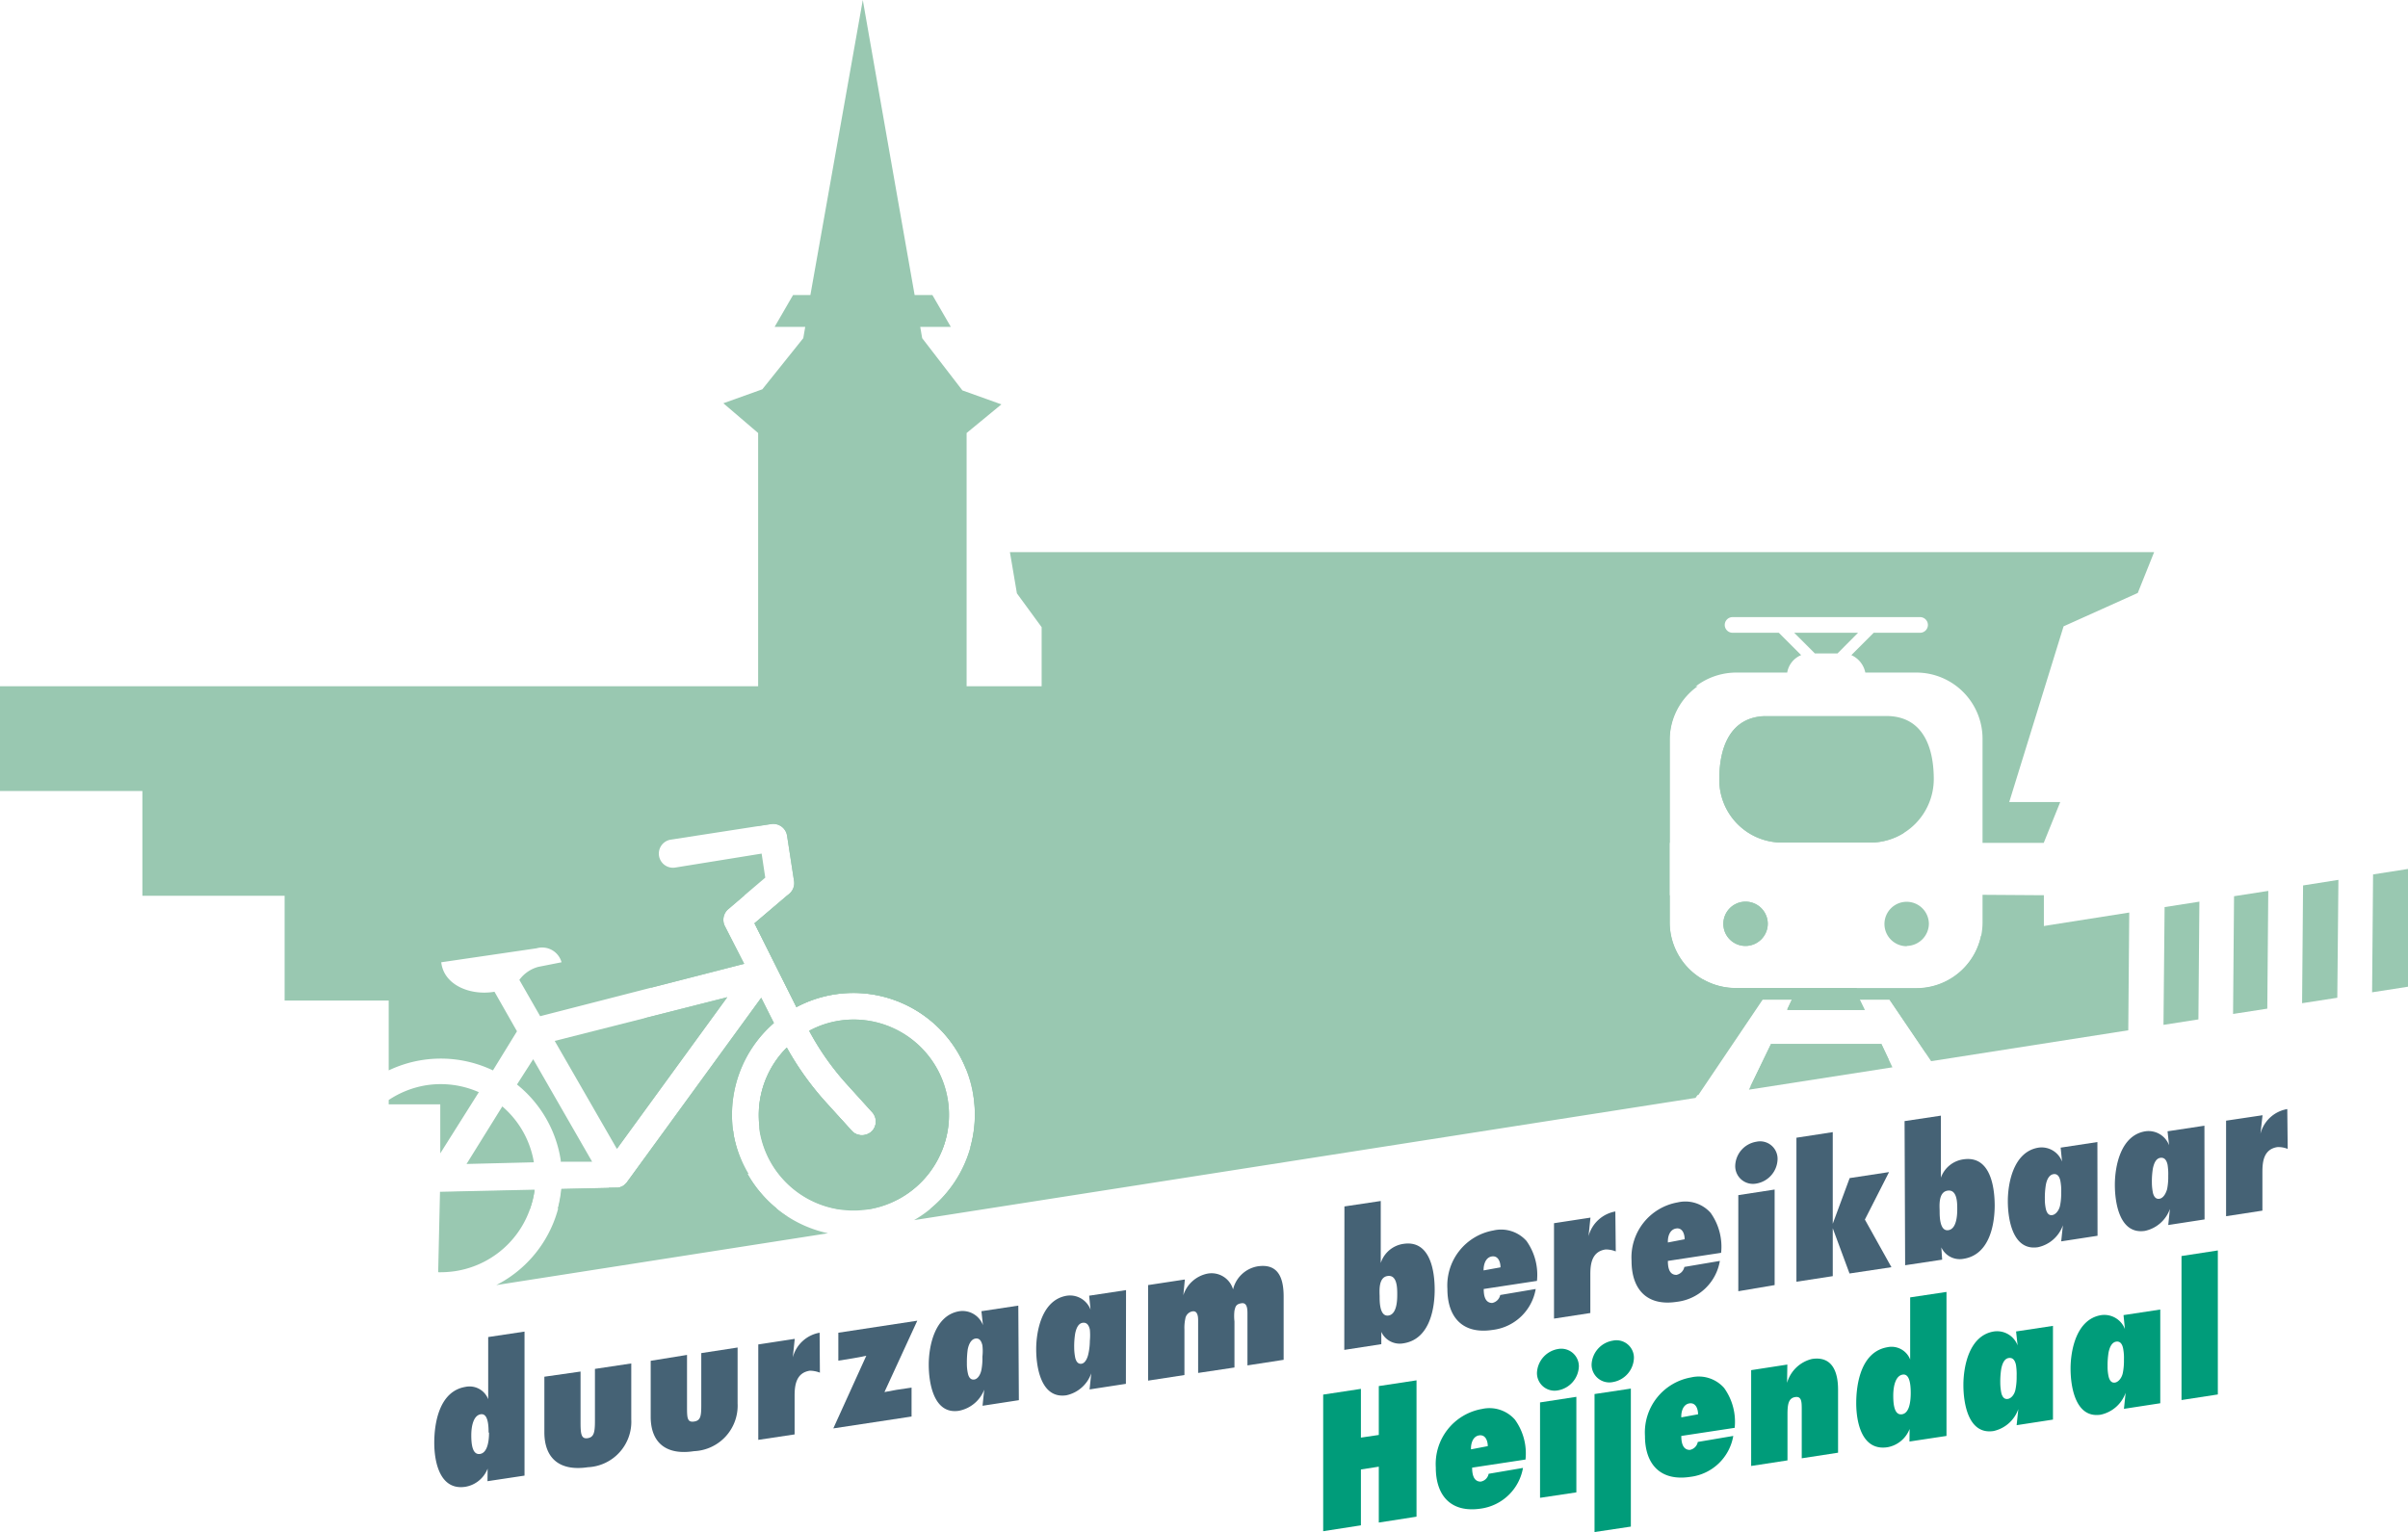 <svg xmlns="http://www.w3.org/2000/svg" viewBox="0 0 172.34 109.69"><defs><style>.f45a0059-f796-4e2c-8ff0-fe03325e7630{isolation:isolate;}.bfc1f19b-aa8b-4cc9-aee3-714a0303ed29,.f8d27fe4-eb8d-4d34-bd00-cbb11f662640{fill:#99c8b1;}.f8d27fe4-eb8d-4d34-bd00-cbb11f662640{mix-blend-mode:multiply;}.bc75c4e6-89e9-4518-8258-c5aec2eae7fc{fill:#456275;}.b29af7e0-80a5-4f63-a765-3e7d3098785a{fill:#009c7a;}</style></defs><title>logo_duurzaambereikbaar-heijendaal</title><g class="f45a0059-f796-4e2c-8ff0-fe03325e7630"><g id="a1f10641-0b60-4ef3-bb4d-b813d57d660f" data-name="Laag 1"><path class="f8d27fe4-eb8d-4d34-bd00-cbb11f662640" d="M33.39,83.33l4.82-.12a6.72,6.72,0,0,0-2.26-4Z"/><path class="f8d27fe4-eb8d-4d34-bd00-cbb11f662640" d="M31.51,85.35v1.21h6.41a6.36,6.36,0,0,0,.34-1.35l-6.68.15Z"/><polygon class="f8d27fe4-eb8d-4d34-bd00-cbb11f662640" points="52.05 71.39 39.7 74.52 44.15 82.25 52.05 71.39"/><path class="f8d27fe4-eb8d-4d34-bd00-cbb11f662640" d="M37,77.64a8.62,8.62,0,0,1,3.13,5.41.49.49,0,0,1,0,.12l2.25,0-4.22-7.34Z"/><path class="f8d27fe4-eb8d-4d34-bd00-cbb11f662640" d="M133.88,60.32a4.48,4.48,0,0,0,2.4-.71v-3h-10V51.28c-2.36.09-3.23,2.06-3.23,4.51a4.49,4.49,0,0,0,4.49,4.53Z"/><path class="f8d27fe4-eb8d-4d34-bd00-cbb11f662640" d="M123.34,66.14a1.58,1.58,0,0,0,1.6,1.58,1.6,1.6,0,0,0,1.58-1.58v0a1.59,1.59,0,1,0-3.18,0Z"/><polygon class="f8d27fe4-eb8d-4d34-bd00-cbb11f662640" points="126.75 74.74 125.29 77.76 135.17 75.84 134.65 74.74 126.75 74.74"/><path class="f8d27fe4-eb8d-4d34-bd00-cbb11f662640" d="M136.47,67.72a1.61,1.61,0,0,0,1.58-1.58v0a1.59,1.59,0,1,0-1.58,1.6Z"/><path class="f8d27fe4-eb8d-4d34-bd00-cbb11f662640" d="M141.89,64.06V66a4.73,4.73,0,0,1-4.73,4.76H124.22A4.72,4.72,0,0,1,119.5,66v-13a4.75,4.75,0,0,1,2-3.87H0v7.5H10.19v7.5H20.37v7.5h7.45v5a8.66,8.66,0,0,1,7.46,0L37,73.83,35.39,71c-1.66.29-3.62-.43-3.81-2.11l6.82-1a1.44,1.44,0,0,1,1.79,1l-1.67.33a2.48,2.48,0,0,0-1.35.93l1.49,2.6L53.26,69,51.88,66.3a1,1,0,0,1,.24-1.21l2.65-2.26-.26-1.72-6.19,1a1,1,0,0,1-.31-2L55.19,59a1,1,0,0,1,1.14.83l.5,3.25a1,1,0,0,1-.34.91L54,66.1l3,6a8.69,8.69,0,0,1,12.67,6.38,8.71,8.71,0,0,1-3.11,8.08H67.8L97.09,82v.2l24.47-3.82,4.59-6.81h2.14l-.35.74h5.53l-.36-.74h2.14l2.57,3.79,8.28-1.61.18-2.16v-7.5Z"/><path class="f8d27fe4-eb8d-4d34-bd00-cbb11f662640" d="M30.53,77.69a6.78,6.78,0,0,0-2.71,1.06v.31h3.69v3.51l2.76-4.38A6.75,6.75,0,0,0,30.53,77.69Z"/><path class="f8d27fe4-eb8d-4d34-bd00-cbb11f662640" d="M61.87,81.27A1,1,0,0,1,61,81l-1.81-2a21,21,0,0,1-2.88-4,6.82,6.82,0,0,0,3.83,11.58h2a6.82,6.82,0,0,0-2.08-13.48,6.68,6.68,0,0,0-2.14.72,19.15,19.15,0,0,0,2.72,3.85l1.81,2A1,1,0,0,1,62.39,81,1.05,1.05,0,0,1,61.87,81.27Z"/><path class="f8d27fe4-eb8d-4d34-bd00-cbb11f662640" d="M52.49,81.14a8.7,8.7,0,0,1,2.9-7.9l-.91-1.81L44.85,84.66h0a.6.6,0,0,1-.08.08l-.06.06-.07.06-.09.06h0a0,0,0,0,0,0,0,1.28,1.28,0,0,1-.33.11h-.13l-3.92.09a9.32,9.32,0,0,1-.25,1.4H55.6A8.69,8.69,0,0,1,52.49,81.14Z"/><polygon class="f8d27fe4-eb8d-4d34-bd00-cbb11f662640" points="46.14 72.89 44.16 82.23 52.05 71.39 46.14 72.89"/><path class="f8d27fe4-eb8d-4d34-bd00-cbb11f662640" d="M53.29,64.09H48L46.6,70.71,53.26,69,51.88,66.3a1,1,0,0,1,.24-1.21Z"/><path class="f8d27fe4-eb8d-4d34-bd00-cbb11f662640" d="M52.49,81.14a8.7,8.7,0,0,1,2.9-7.9l-.91-1.81L44.85,84.66h0a.6.6,0,0,1-.08.08l-.06.06-.07.06-.09.06h0a0,0,0,0,0,0,0,1.28,1.28,0,0,1-.33.11h-.65l0,.22,10-1.22A8.79,8.79,0,0,1,52.49,81.14Z"/><path class="f8d27fe4-eb8d-4d34-bd00-cbb11f662640" d="M123.05,55.79a4.49,4.49,0,0,0,4.49,4.53h6.34a4.55,4.55,0,0,0,4.52-4.53c0-2.51-.91-4.53-3.4-4.53h-8.56C124,51.26,123.05,53.28,123.05,55.79Z"/><path class="f8d27fe4-eb8d-4d34-bd00-cbb11f662640" d="M123.34,66.14a1.58,1.58,0,0,0,1.6,1.58,1.6,1.6,0,0,0,1.58-1.58v0a1.59,1.59,0,1,0-3.18,0Z"/><path class="f8d27fe4-eb8d-4d34-bd00-cbb11f662640" d="M72.28,39.53l.5,2.95,1.77,2.42V57.42H73.42l.3,2.92H84.28v3.75H56.36L54,66.1l3,6a8.69,8.69,0,0,1,12.67,6.38,8.62,8.62,0,0,1-.23,3.66l24-2.91,30.74-4.81,1.94-2.88h2.14l-.35.74h5.17l-.19-1.55h-8.7A4.72,4.72,0,0,1,119.5,66V64.09h-3.58V60.34h3.58V52.93a4.77,4.77,0,0,1,4.74-4.78h3.67a1.64,1.64,0,0,1,1-1.25l-1.6-1.6H124a.56.56,0,1,1,0-1.12h13.42a.56.56,0,0,1,0,1.12H134.1l-1.6,1.6a1.74,1.74,0,0,1,1,1.25h3.66a4.74,4.74,0,0,1,4.73,4.78v7.41h4.38l1.18-2.92H143.8l3.89-12.58L153,42.45l1.17-2.92Zm41.11,24.56H86.81V60.33h26.58Z"/><polygon class="f8d27fe4-eb8d-4d34-bd00-cbb11f662640" points="128.41 45.3 129.89 46.78 131.51 46.78 132.98 45.3 128.41 45.3"/><path class="f8d27fe4-eb8d-4d34-bd00-cbb11f662640" d="M61.87,81.27A1,1,0,0,1,61,81l-1.81-2a21,21,0,0,1-2.88-4,6.82,6.82,0,0,0-.7,8.85L67.4,82.4a6.73,6.73,0,0,0,.44-3.63,6.82,6.82,0,0,0-7.78-5.7,6.68,6.68,0,0,0-2.14.72,19.15,19.15,0,0,0,2.72,3.85l1.81,2A1,1,0,0,1,62.39,81,1.05,1.05,0,0,1,61.87,81.27Z"/><path class="f8d27fe4-eb8d-4d34-bd00-cbb11f662640" d="M54.26,59.13l.93-.14a1,1,0,0,1,1.14.83l.5,3.25a1,1,0,0,1-.34.91L54,66.1l3,6a8.69,8.69,0,0,1,12.18,4.54V31l2.49-2.05-2.79-1L66,24.21l-.14-.81h2.19l-1.32-2.28H65.46C64.63,16.43,61.75,0,61.75,0L58,21.12H56.76L55.44,23.4h2.19l-.14.81-2.93,3.66-2.79,1L54.26,31Z"/><path class="f8d27fe4-eb8d-4d34-bd00-cbb11f662640" d="M67.84,78.77a6.82,6.82,0,0,0-7.78-5.7,6.68,6.68,0,0,0-2.14.72,19.15,19.15,0,0,0,2.72,3.85l1.81,2A1,1,0,0,1,62.39,81a1.05,1.05,0,0,1-.52.25A1,1,0,0,1,61,81l-1.81-2a21,21,0,0,1-2.88-4A6.81,6.81,0,0,0,60,86.53l4.25-.67A6.81,6.81,0,0,0,67.84,78.77Z"/><path class="f8d27fe4-eb8d-4d34-bd00-cbb11f662640" d="M54.26,85.2v2.23l2.09-.33A8.78,8.78,0,0,1,54.26,85.2Z"/><path class="f8d27fe4-eb8d-4d34-bd00-cbb11f662640" d="M67.86,85.3l1.37-.22V83A8.93,8.93,0,0,1,67.86,85.3Z"/><path class="bc75c4e6-89e9-4518-8258-c5aec2eae7fc" d="M34.9,105.14l0,0a2.08,2.08,0,0,1-1.59,1.3c-1.83.28-2.23-1.78-2.23-3.15s.34-3.68,2.22-4a1.43,1.43,0,0,1,1.64.88l0,0c0-.3,0-.61,0-.92V95.72l2.6-.39v10.31l-2.65.4Zm.07-2.58c0-.68-.09-1.39-.57-1.31s-.67.76-.67,1.51.12,1.4.62,1.33S35,103.28,35,102.56Z"/><path class="bc75c4e6-89e9-4518-8258-c5aec2eae7fc" d="M41.55,98.19v3.67c0,.82.06,1.17.51,1.1s.52-.42.52-1.25V98l2.6-.39v4a3.26,3.26,0,0,1-3.11,3.43c-2,.3-3.1-.62-3.11-2.48v-4Z"/><path class="bc75c4e6-89e9-4518-8258-c5aec2eae7fc" d="M49.17,97v3.67c0,.82,0,1.17.5,1.1s.52-.43.52-1.25V96.87l2.6-.4v4a3.26,3.26,0,0,1-3.12,3.42c-2,.31-3.1-.61-3.1-2.47v-4Z"/><path class="bc75c4e6-89e9-4518-8258-c5aec2eae7fc" d="M58.68,98.27a2,2,0,0,0-.72-.14c-1,.15-1.09,1.08-1.09,1.79v2.77l-2.6.39V96.25l2.61-.4-.14,1.33,0,0a2.41,2.41,0,0,1,1.92-1.77Z"/><path class="bc75c4e6-89e9-4518-8258-c5aec2eae7fc" d="M59.64,102.26,62,97.06c-.33.07-.67.14-1,.19l-1,.16v-2l5.65-.86L63.3,99.66l.86-.16,1.08-.16v2.07Z"/><path class="bc75c4e6-89e9-4518-8258-c5aec2eae7fc" d="M72.92,100.24l-2.6.4.12-1.15,0,0A2.43,2.43,0,0,1,68.62,101c-1.8.27-2.15-2-2.15-3.3s.41-3.55,2.2-3.83a1.56,1.56,0,0,1,1.68,1l0,0-.11-1,2.64-.4Zm-2.68-2.17a4.34,4.34,0,0,0,.07-.94,3.56,3.56,0,0,0,0-.82c-.07-.29-.2-.53-.5-.48s-.47.38-.55.77a6.74,6.74,0,0,0-.06,1,3.12,3.12,0,0,0,.08.76c.06.25.2.44.45.4S70.17,98.42,70.24,98.07Z"/><path class="bc75c4e6-89e9-4518-8258-c5aec2eae7fc" d="M80.58,99.07l-2.6.4.12-1.15,0,0a2.43,2.43,0,0,1-1.78,1.57c-1.81.27-2.16-2-2.16-3.3s.41-3.55,2.2-3.83a1.57,1.57,0,0,1,1.69,1l0,0-.1-1,2.64-.4ZM77.9,96.9A4.47,4.47,0,0,0,78,96a4.23,4.23,0,0,0,0-.82c-.07-.29-.2-.52-.51-.48s-.46.38-.54.77a5.79,5.79,0,0,0-.07,1,3.71,3.71,0,0,0,.08.76c.07.25.2.44.45.4S77.83,97.25,77.9,96.9Z"/><path class="bc75c4e6-89e9-4518-8258-c5aec2eae7fc" d="M84.69,92.73l0,0a2.29,2.29,0,0,1,1.73-1.55,1.6,1.6,0,0,1,1.83,1.13h0A2.19,2.19,0,0,1,90,90.66c1.37-.21,1.87.66,1.87,2.16v4.53l-2.59.4v-3.7c0-.28,0-.81-.42-.75s-.44.26-.51.53a3.43,3.43,0,0,0,0,.77v3.3l-2.6.39V94.51c0-.31-.06-.68-.4-.63a.63.63,0,0,0-.52.54,3.09,3.09,0,0,0-.06.77v3.25l-2.6.4V92l2.63-.4Z"/><path class="bc75c4e6-89e9-4518-8258-c5aec2eae7fc" d="M96.22,86.37l2.6-.39v3.5l0,.94,0,0a2,2,0,0,1,1.62-1.37c1.89-.29,2.24,1.87,2.24,3.28,0,1-.2,3.53-2.24,3.84a1.45,1.45,0,0,1-1.58-.82l0,0,0,.88-2.65.41ZM100,92.66c0-.43,0-1.41-.69-1.31s-.57,1.14-.57,1.49,0,1.43.63,1.34S100,93,100,92.66Z"/><path class="bc75c4e6-89e9-4518-8258-c5aec2eae7fc" d="M109.91,92.28a3.55,3.55,0,0,1-3.09,2.93c-2.16.33-3.23-.93-3.23-2.93a4,4,0,0,1,3.29-4.19,2.43,2.43,0,0,1,2.37.75A4.18,4.18,0,0,1,110,91.7l-3.81.58c0,.4.06,1,.61,1a.73.73,0,0,0,.57-.57Zm-2.52-1.55c0-.38-.16-.85-.62-.78s-.6.61-.59,1Z"/><path class="bc75c4e6-89e9-4518-8258-c5aec2eae7fc" d="M115.64,89.59a1.91,1.91,0,0,0-.73-.14c-1,.15-1.09,1.07-1.09,1.78V94l-2.6.4V87.57l2.61-.4-.14,1.33,0,0a2.43,2.43,0,0,1,1.92-1.77Z"/><path class="bc75c4e6-89e9-4518-8258-c5aec2eae7fc" d="M123.09,90.27A3.54,3.54,0,0,1,120,93.2c-2.16.33-3.23-.93-3.23-2.93a4,4,0,0,1,3.3-4.19,2.42,2.42,0,0,1,2.36.75,4.18,4.18,0,0,1,.75,2.86l-3.81.58c0,.4.06,1,.61,1a.73.73,0,0,0,.57-.57Zm-2.52-1.55c0-.38-.16-.85-.62-.77s-.6.6-.58,1Z"/><path class="bc75c4e6-89e9-4518-8258-c5aec2eae7fc" d="M124.19,83.44a1.8,1.8,0,0,1,1.5-1.7A1.25,1.25,0,0,1,127.22,83a1.82,1.82,0,0,1-1.51,1.73A1.27,1.27,0,0,1,124.19,83.44Zm.22,9V85.56l2.6-.4V92Z"/><path class="bc75c4e6-89e9-4518-8258-c5aec2eae7fc" d="M131.17,87.93h0v3.43l-2.6.4V81.45l2.6-.4v6.56h0l1.21-3.27,2.82-.43-1.73,3.4,1.9,3.41-3,.45Z"/><path class="bc75c4e6-89e9-4518-8258-c5aec2eae7fc" d="M136.31,80.26l2.6-.39v3.5l0,.94,0,0A2,2,0,0,1,140.51,83c1.9-.29,2.24,1.87,2.25,3.28,0,1-.2,3.53-2.24,3.84a1.45,1.45,0,0,1-1.58-.82l0,0,.06.88-2.65.4Zm3.77,6.29c0-.43,0-1.41-.69-1.31s-.57,1.14-.57,1.48,0,1.44.62,1.35S140.08,86.92,140.08,86.55Z"/><path class="bc75c4e6-89e9-4518-8258-c5aec2eae7fc" d="M150.12,88.47l-2.6.4.12-1.15,0,0a2.43,2.43,0,0,1-1.79,1.57c-1.8.27-2.15-2-2.15-3.3s.41-3.55,2.2-3.83a1.56,1.56,0,0,1,1.68,1l0,0-.1-1,2.63-.4Zm-2.68-2.17a4.47,4.47,0,0,0,.08-.94,3.65,3.65,0,0,0-.06-.82c-.06-.29-.2-.53-.5-.48s-.47.38-.54.77a5.79,5.79,0,0,0-.07,1,3.12,3.12,0,0,0,.08.76c.07.25.2.44.45.4S147.37,86.65,147.44,86.3Z"/><path class="bc75c4e6-89e9-4518-8258-c5aec2eae7fc" d="M157.78,87.3l-2.6.4.12-1.15,0,0a2.43,2.43,0,0,1-1.79,1.57c-1.81.27-2.15-2-2.15-3.3s.4-3.55,2.19-3.83a1.57,1.57,0,0,1,1.69,1l0,0-.11-1,2.64-.4Zm-2.68-2.17a4.42,4.42,0,0,0,.08-.94,4.23,4.23,0,0,0-.05-.82c-.07-.29-.2-.52-.51-.48s-.46.38-.54.77a5.79,5.79,0,0,0-.07,1,3.71,3.71,0,0,0,.08.76c.07.25.2.44.46.4S155,85.48,155.1,85.13Z"/><path class="bc75c4e6-89e9-4518-8258-c5aec2eae7fc" d="M163.73,82.25a1.82,1.82,0,0,0-.73-.13c-1,.15-1.08,1.07-1.08,1.78v2.77l-2.6.4V80.23l2.61-.39-.15,1.33,0,0a2.39,2.39,0,0,1,1.92-1.77Z"/><path class="b29af7e0-80a5-4f63-a765-3e7d3098785a" d="M98.68,109v-4l-1.28.2v4l-2.7.42V99.84l2.7-.41v3.49l1.28-.19v-3.5l2.7-.41v9.76Z"/><path class="b29af7e0-80a5-4f63-a765-3e7d3098785a" d="M109,105.09A3.56,3.56,0,0,1,106,108c-2.16.33-3.24-.93-3.24-2.94a4,4,0,0,1,3.3-4.19,2.43,2.43,0,0,1,2.36.76,4.12,4.12,0,0,1,.76,2.86l-3.82.58c0,.4.07,1,.61,1a.69.69,0,0,0,.57-.56Zm-2.52-1.56c0-.37-.16-.84-.62-.77s-.6.61-.58,1Z"/><path class="b29af7e0-80a5-4f63-a765-3e7d3098785a" d="M110,98.29a1.81,1.81,0,0,1,1.49-1.71A1.26,1.26,0,0,1,113,97.81a1.81,1.81,0,0,1-1.51,1.73A1.26,1.26,0,0,1,110,98.29Zm.22,8.94V100.4l2.6-.4v6.84Z"/><path class="b29af7e0-80a5-4f63-a765-3e7d3098785a" d="M113.91,97.68a1.81,1.81,0,0,1,1.51-1.7,1.25,1.25,0,0,1,1.52,1.23,1.81,1.81,0,0,1-1.49,1.73A1.27,1.27,0,0,1,113.91,97.68Zm.21,12V99.8l2.6-.39v9.88Z"/><path class="b29af7e0-80a5-4f63-a765-3e7d3098785a" d="M124.05,102.8a3.55,3.55,0,0,1-3.08,2.93c-2.16.33-3.24-.93-3.24-2.93a4,4,0,0,1,3.3-4.19,2.42,2.42,0,0,1,2.36.75,4.14,4.14,0,0,1,.76,2.86l-3.82.58c0,.4.07,1,.61,1a.71.71,0,0,0,.57-.57Zm-2.52-1.55c0-.38-.16-.85-.62-.78s-.6.61-.58,1Z"/><path class="b29af7e0-80a5-4f63-a765-3e7d3098785a" d="M127.9,99l0,0a2.45,2.45,0,0,1,1.78-1.71c1.5-.23,1.87,1,1.87,2.19V104l-2.6.4v-3.46c0-.58,0-1-.48-.92s-.54.55-.54,1.25v3.28l-2.6.4V98.09l2.59-.4Z"/><path class="b29af7e0-80a5-4f63-a765-3e7d3098785a" d="M136.67,102.3l0,0a2.09,2.09,0,0,1-1.59,1.31c-1.83.27-2.23-1.79-2.23-3.16s.34-3.67,2.22-4a1.43,1.43,0,0,1,1.64.88l0,0c0-.31,0-.62,0-.93V92.88l2.6-.39V102.8l-2.65.4Zm.08-2.58c0-.68-.1-1.39-.58-1.31s-.67.76-.67,1.51.12,1.4.62,1.33S136.75,100.44,136.75,99.72Z"/><path class="b29af7e0-80a5-4f63-a765-3e7d3098785a" d="M146.93,101.63l-2.6.4.12-1.15,0,0a2.43,2.43,0,0,1-1.78,1.57c-1.81.27-2.15-2-2.15-3.3s.4-3.55,2.19-3.83a1.57,1.57,0,0,1,1.69,1l0,0-.11-1,2.64-.4Zm-2.68-2.17a4.42,4.42,0,0,0,.08-.94,4.23,4.23,0,0,0-.05-.82c-.07-.29-.2-.52-.51-.48s-.46.38-.54.77a5.79,5.79,0,0,0-.07,1,3.71,3.71,0,0,0,.08.76c.07.25.2.44.46.4S144.19,99.81,144.25,99.46Z"/><path class="b29af7e0-80a5-4f63-a765-3e7d3098785a" d="M154.61,100.46l-2.6.4.12-1.15,0,0a2.43,2.43,0,0,1-1.79,1.57c-1.8.27-2.15-2-2.15-3.3s.41-3.55,2.2-3.83a1.58,1.58,0,0,1,1.69,1l0,0-.1-1,2.63-.4Zm-2.68-2.17a4.47,4.47,0,0,0,.08-.94,3.65,3.65,0,0,0-.06-.82c-.06-.29-.2-.53-.5-.48s-.46.38-.54.77a5.79,5.79,0,0,0-.07,1,3.12,3.12,0,0,0,.08.76c.07.25.2.44.45.4S151.86,98.64,151.93,98.29Z"/><path class="b29af7e0-80a5-4f63-a765-3e7d3098785a" d="M156.13,100.23V89.92l2.6-.4V99.83Z"/><polygon class="bfc1f19b-aa8b-4cc9-aee3-714a0303ed29" points="167.36 62.99 164.83 63.39 164.76 71.82 167.28 71.43 167.36 62.99"/><polygon class="bfc1f19b-aa8b-4cc9-aee3-714a0303ed29" points="154.84 73.37 157.34 72.98 157.41 64.55 154.92 64.94 154.84 73.37"/><polygon class="bfc1f19b-aa8b-4cc9-aee3-714a0303ed29" points="162.34 63.78 159.89 64.16 159.82 72.59 162.27 72.21 162.34 63.78"/><polygon class="bfc1f19b-aa8b-4cc9-aee3-714a0303ed29" points="169.84 62.6 169.77 71.04 172.34 70.64 172.34 62.21 169.84 62.6"/><path class="bfc1f19b-aa8b-4cc9-aee3-714a0303ed29" d="M62.45,79.61A1,1,0,0,1,62.39,81a1.05,1.05,0,0,1-.52.25A1,1,0,0,1,61,81l-1.07-1.17-5.58.87,0,.19a6.81,6.81,0,1,0,13.47-2.08l0-.21-5.53.86Z"/><path class="bfc1f19b-aa8b-4cc9-aee3-714a0303ed29" d="M32.59,91a6.76,6.76,0,0,0,5.67-5.83l-6.68.15h-.09l-.13,5.76A7.31,7.31,0,0,0,32.59,91Z"/><path class="bfc1f19b-aa8b-4cc9-aee3-714a0303ed29" d="M52.49,81.14l0-.18-5.54.87-2.07,2.83h0a.6.6,0,0,1-.08.08l-.06.06-.07.06-.09.06h0a0,0,0,0,0,0,0,1.28,1.28,0,0,1-.33.11h-.13l-3.92.09A8.65,8.65,0,0,1,35.52,92l23.74-3.71A8.71,8.71,0,0,1,52.49,81.14Z"/><polygon class="bfc1f19b-aa8b-4cc9-aee3-714a0303ed29" points="126.75 74.74 125.17 78.01 135.44 76.41 134.65 74.74 126.75 74.74"/><path class="bfc1f19b-aa8b-4cc9-aee3-714a0303ed29" d="M141.78,67a4.73,4.73,0,0,1-4.62,3.74H124.22a4.72,4.72,0,0,1-2.35-.63L69.68,78.27c0,.07,0,.14,0,.21a8.72,8.72,0,0,1-4.26,8.87l55.93-8.75,4.76-7.06h2.14l-.35.74h5.53l-.36-.74h2.14l3,4.43,14.11-2.21.07-8.43Z"/></g></g></svg>